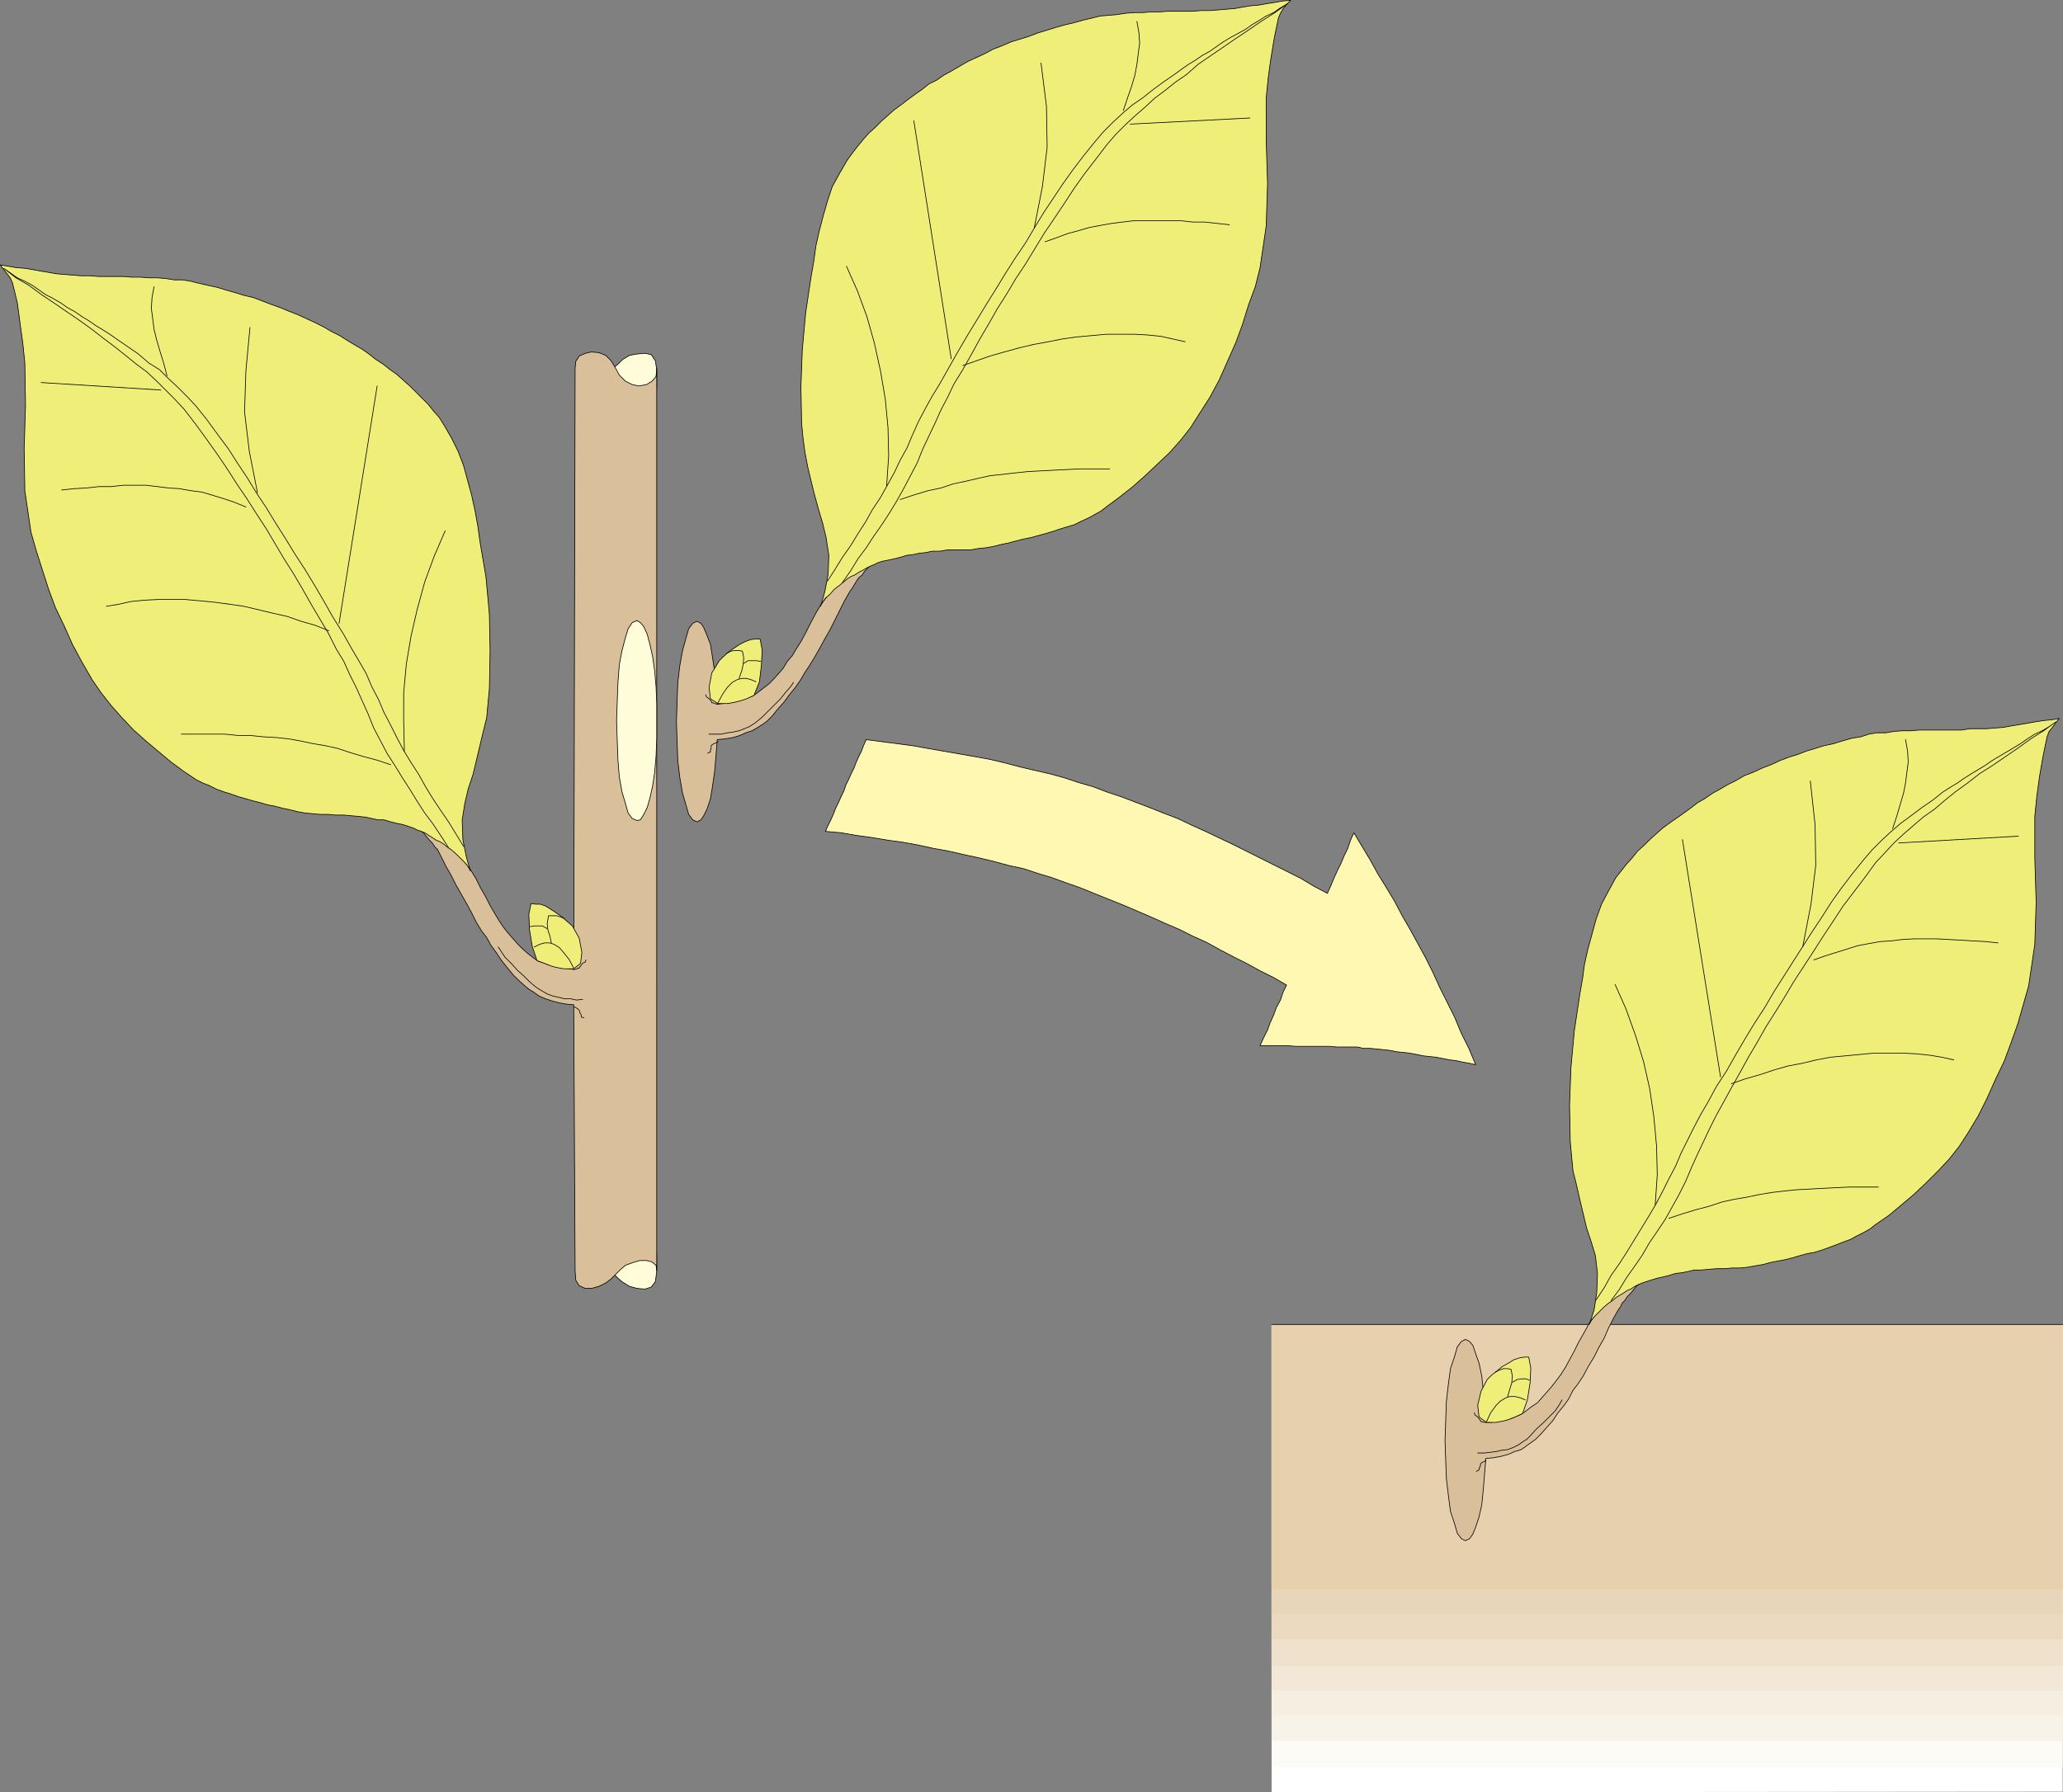 <?xml version="1.0" encoding="UTF-8" standalone="no"?>
<svg
   version="1.0"
   width="129.681mm"
   height="112.688mm"
   id="svg81"
   sodipodi:docname="Transplant 1.wmf"
   xmlns:inkscape="http://www.inkscape.org/namespaces/inkscape"
   xmlns:sodipodi="http://sodipodi.sourceforge.net/DTD/sodipodi-0.dtd"
   xmlns="http://www.w3.org/2000/svg"
   xmlns:svg="http://www.w3.org/2000/svg">
  <rect width="100%" height="100%" fill="#808080" stroke="none"/>
  <sodipodi:namedview
     id="namedview81"
     pagecolor="#ffffff"
     bordercolor="#000000"
     borderopacity="0.25"
     inkscape:showpageshadow="2"
     inkscape:pageopacity="0.0"
     inkscape:pagecheckerboard="0"
     inkscape:deskcolor="#d1d1d1"
     inkscape:document-units="mm" />
  <defs
     id="defs1">
    <pattern
       id="WMFhbasepattern"
       patternUnits="userSpaceOnUse"
       width="6"
       height="6"
       x="0"
       y="0" />
  </defs>
  <path
     style="fill:#ffffff;fill-opacity:1;fill-rule:evenodd;stroke:none"
     d="m 490.051,425.747 -187.941,0.162 V 314.725 h 187.941 v 111.184 0 z"
     id="path1" />
  <path
     style="fill:#fdfbf6;fill-opacity:1;fill-rule:evenodd;stroke:none"
     d="m 302.111,314.725 h 5.494 5.333 4.848 4.363 4.202 3.878 3.555 3.555 3.394 3.232 3.394 3.232 3.394 3.394 3.717 3.717 4.04 4.363 4.686 4.848 5.656 5.818 6.626 6.949 7.757 8.242 9.05 9.858 10.504 11.474 12.282 13.09 v 19.554 15.352 24.079 46.219 h -5.494 -5.171 -5.01 -4.202 -4.202 -4.04 -3.555 -3.555 -3.394 -3.07 -3.394 -3.394 -3.232 -3.555 -3.555 -3.717 -4.202 -4.363 -4.686 -5.01 -5.494 -5.979 -6.464 -6.949 -7.757 -8.242 -9.05 -9.696 -10.666 -11.474 -12.12 -13.251 v -19.716 -15.352 -24.241 -45.896 z"
     id="path2" />
  <path
     style="fill:#f8f3e9;fill-opacity:1;fill-rule:evenodd;stroke:none"
     d="m 302.111,314.725 h 5.494 5.333 4.848 4.363 4.202 3.878 3.555 3.555 3.394 3.232 3.394 3.232 3.394 3.394 3.717 3.717 4.04 4.363 4.686 4.848 5.656 5.818 6.626 6.949 7.757 8.242 9.05 9.858 10.504 11.474 12.282 13.09 v 18.585 14.383 22.786 43.148 h -5.494 -5.171 -5.01 -4.202 -4.202 -4.04 -3.555 -3.555 -3.394 -3.07 -3.394 -3.394 -3.232 -3.555 -3.555 -3.717 -4.202 -4.363 -4.686 -5.01 -5.494 -5.979 -6.464 -6.949 -7.757 -8.242 -9.05 -9.696 -10.666 -11.474 -12.12 -13.251 v -18.423 -14.544 -22.786 -43.148 z"
     id="path3" />
  <path
     style="fill:#f5eee1;fill-opacity:1;fill-rule:evenodd;stroke:none"
     d="m 302.111,314.725 h 5.494 5.333 4.848 4.363 4.202 3.878 3.555 3.555 3.394 3.232 3.394 3.232 3.394 3.394 3.717 3.717 4.04 4.363 4.686 4.848 5.656 5.818 6.626 6.949 7.757 8.242 9.05 9.858 10.504 11.474 12.282 13.09 v 17.453 13.575 21.17 40.724 h -5.494 -5.171 -5.01 -4.202 -4.202 -4.04 -3.555 -3.555 -3.394 -3.07 -3.394 -3.394 -3.232 -3.555 -3.555 -3.717 -4.202 -4.363 -4.686 -5.01 -5.494 -5.979 -6.464 -6.949 -7.757 -8.242 -9.05 -9.696 -10.666 -11.474 -12.12 -13.251 v -17.453 -13.413 -21.332 -40.724 z"
     id="path4" />
  <path
     style="fill:#f3e7d7;fill-opacity:1;fill-rule:evenodd;stroke:none"
     d="m 302.111,314.725 h 5.494 5.333 4.848 4.363 4.202 3.878 3.555 3.555 3.394 3.232 3.394 3.232 3.394 3.394 3.717 3.717 4.04 4.363 4.686 4.848 5.656 5.818 6.626 6.949 7.757 8.242 9.05 9.858 10.504 11.474 12.282 13.09 v 16.16 12.767 20.039 37.977 h -5.494 -5.171 -5.01 -4.202 -4.202 -4.04 -3.555 -3.555 -3.394 -3.07 -3.394 -3.394 -3.232 -3.555 -3.555 -3.717 -4.202 -4.363 -4.686 -5.01 -5.494 -5.979 -6.464 -6.949 -7.757 -8.242 -9.05 -9.696 -10.666 -11.474 -12.12 -13.251 V 385.346 372.741 352.864 314.725 Z"
     id="path5" />
  <path
     style="fill:#f0e1cd;fill-opacity:1;fill-rule:evenodd;stroke:none"
     d="m 302.111,314.725 h 5.494 5.333 4.848 4.363 4.202 3.878 3.555 3.555 3.394 3.232 3.394 3.232 3.394 3.394 3.717 3.717 4.04 4.363 4.686 4.848 5.656 5.818 6.626 6.949 7.757 8.242 9.05 9.858 10.504 11.474 12.282 13.09 v 15.191 11.797 18.423 35.715 h -5.494 -5.171 -5.01 -4.202 -4.202 -4.04 -3.555 -3.555 -3.394 -3.07 -3.394 -3.394 -3.232 -3.555 -3.555 -3.717 -4.202 -4.363 -4.686 -5.01 -5.494 -5.979 -6.464 -6.949 -7.757 -8.242 -9.05 -9.696 -10.666 -11.474 -12.12 -13.251 v -15.352 -11.797 -18.585 -35.391 z"
     id="path6" />
  <path
     style="fill:#ebdac0;fill-opacity:1;fill-rule:evenodd;stroke:none"
     d="m 302.111,314.725 h 5.494 5.333 4.848 4.363 4.202 3.878 3.555 3.555 3.394 3.232 3.394 3.232 3.394 3.394 3.717 3.717 4.04 4.363 4.686 4.848 5.656 5.818 6.626 6.949 7.757 8.242 9.05 9.858 10.504 11.474 12.282 13.09 v 13.898 10.989 17.13 32.806 h -5.494 -5.171 -5.01 -4.202 -4.202 -4.04 -3.555 -3.555 -3.394 -3.07 -3.394 -3.394 -3.232 -3.555 -3.555 -3.717 -4.202 -4.363 -4.686 -5.01 -5.494 -5.979 -6.464 -6.949 -7.757 -8.242 -9.05 -9.696 -10.666 -11.474 -12.12 -13.251 v -14.06 -10.666 -17.292 -32.806 z"
     id="path7" />
  <path
     style="fill:#e9d5b9;fill-opacity:1;fill-rule:evenodd;stroke:none"
     d="m 302.111,314.725 h 5.494 5.333 4.848 4.363 4.202 3.878 3.555 3.555 3.394 3.232 3.394 3.232 3.394 3.394 3.717 3.717 4.04 4.363 4.686 4.848 5.656 5.818 6.626 6.949 7.757 8.242 9.05 9.858 10.504 11.474 12.282 13.09 v 12.928 10.019 15.676 30.22 h -5.494 -5.171 -5.01 -4.202 -4.202 -4.04 -3.555 -3.555 -3.394 -3.07 -3.394 -3.394 -3.232 -3.555 -3.555 -3.717 -4.202 -4.363 -4.686 -5.01 -5.494 -5.979 -6.464 -6.949 -7.757 -8.242 -9.05 -9.696 -10.666 -11.474 -12.12 -13.251 v -13.09 -9.858 -15.837 -30.058 z"
     id="path8" />
  <path
     style="fill:#e6d0ae;fill-opacity:1;fill-rule:evenodd;stroke:none"
     d="M 490.051,377.589 H 302.111 v -62.864 h 187.941 z"
     id="path9" />
  <path
     style="fill:none;stroke:#000000;stroke-width:0.162px;stroke-linecap:round;stroke-linejoin:round;stroke-miterlimit:4;stroke-dasharray:none;stroke-opacity:1"
     d="M 302.111,314.725 H 490.051"
     id="path10" />
  <path
     style="fill:#fffdd9;fill-opacity:1;fill-rule:evenodd;stroke:none"
     d="m 145.844,87.347 0.323,1.454 0.162,1.454 0.323,1.454 0.646,1.131 0.646,0.323 0.646,0.162 0.808,0.323 h 0.808 l 0.808,0.162 h 0.646 0.808 0.808 l 0.808,-0.162 0.97,-0.323 0.808,-0.485 0.162,-0.646 v -4.363 l -0.323,-2.101 -0.97,-1.454 -1.454,-0.323 -1.939,0.162 -1.778,0.323 -1.616,0.97 -1.131,1.131 -0.97,0.808 z"
     id="path11" />
  <path
     style="fill:none;stroke:#000000;stroke-width:0.162px;stroke-linecap:round;stroke-linejoin:round;stroke-miterlimit:4;stroke-dasharray:none;stroke-opacity:1"
     d="m 145.844,87.347 0.323,1.454 0.162,1.454 0.323,1.454 0.646,1.131 0.646,0.323 0.646,0.162 0.808,0.323 h 0.808 l 0.808,0.162 h 0.646 0.808 0.808 l 0.808,-0.162 0.97,-0.323 0.808,-0.485 0.162,-0.646 v -4.363 l -0.323,-2.101 -0.97,-1.454 -1.454,-0.323 -1.939,0.162 -1.778,0.323 -1.616,0.97 -1.131,1.131 -0.97,0.808 v 0"
     id="path12" />
  <path
     style="fill:#fffdd9;fill-opacity:1;fill-rule:evenodd;stroke:none"
     d="m 145.844,302.766 0.323,-1.454 0.162,-1.616 0.323,-1.293 0.646,-0.97 0.646,-0.485 0.646,-0.162 0.808,-0.323 0.808,-0.162 h 0.808 0.646 0.808 0.808 l 0.808,0.162 0.97,0.323 0.808,0.646 0.162,0.485 v 4.202 l -0.323,2.424 -0.97,1.293 -1.454,0.485 -1.939,-0.162 -1.778,-0.485 -1.616,-0.97 -1.131,-0.97 -0.97,-0.97 z"
     id="path13" />
  <path
     style="fill:none;stroke:#000000;stroke-width:0.162px;stroke-linecap:round;stroke-linejoin:round;stroke-miterlimit:4;stroke-dasharray:none;stroke-opacity:1"
     d="m 145.844,302.766 0.323,-1.454 0.162,-1.616 0.323,-1.293 0.646,-0.97 0.646,-0.485 0.646,-0.162 0.808,-0.323 0.808,-0.162 h 0.808 0.646 0.808 0.808 l 0.808,0.162 0.97,0.323 0.808,0.646 0.162,0.485 v 4.202 l -0.323,2.424 -0.97,1.293 -1.454,0.485 -1.939,-0.162 -1.778,-0.485 -1.616,-0.97 -1.131,-0.97 -0.97,-0.97 v 0"
     id="path14" />
  <path
     style="fill:#d9c09a;fill-opacity:1;fill-rule:evenodd;stroke:none"
     d="m 170.407,175.745 -0.323,4.04 -0.323,3.717 -0.485,3.394 -0.485,2.909 -0.808,2.424 -0.808,1.616 -0.646,0.97 -0.97,0.485 -0.97,-0.485 -0.97,-1.293 -0.646,-2.262 -0.808,-2.747 -0.646,-3.717 -0.485,-4.04 -0.162,-4.363 -0.162,-4.848 0.162,-4.848 0.162,-4.525 0.485,-4.04 0.646,-3.555 0.808,-2.909 0.646,-2.262 0.97,-1.293 0.97,-0.485 0.97,0.485 0.646,0.97 0.808,1.939 0.808,2.101 0.485,3.07 0.485,3.232 0.323,3.879 0.323,4.04 1.293,-0.162 1.131,-0.162 1.293,-0.162 1.293,-0.323 1.131,-0.323 1.131,-0.485 1.131,-0.323 0.97,-0.646 1.454,-1.131 1.454,-1.131 1.131,-1.131 1.293,-1.454 0.97,-1.131 0.97,-1.616 1.131,-1.293 0.97,-1.616 1.131,-1.778 1.131,-2.101 1.131,-2.262 1.293,-2.424 1.131,-1.939 1.454,-1.939 1.293,-1.939 1.778,-1.131 0.646,-0.485 0.808,-0.646 0.808,-0.646 1.131,-0.485 0.808,-0.646 1.131,-0.485 0.97,-0.485 0.97,-0.485 -0.646,0.646 -0.646,0.646 -0.646,0.97 -0.808,0.646 -0.646,0.97 -0.485,0.808 -0.485,0.808 -0.485,0.646 -1.293,2.262 -1.131,2.262 -1.131,2.262 -1.131,2.262 -1.293,2.262 -1.131,2.101 -1.293,2.262 -1.293,2.101 -0.97,1.454 -1.131,1.939 -1.131,1.616 -1.454,1.778 -1.293,1.778 -1.454,1.616 -1.293,1.616 -1.293,1.293 -1.131,0.808 -1.293,0.808 -1.131,0.646 -1.454,0.485 -1.454,0.646 -1.616,0.485 -1.939,0.323 -1.778,0.162 z"
     id="path15" />
  <path
     style="fill:none;stroke:#000000;stroke-width:0.162px;stroke-linecap:round;stroke-linejoin:round;stroke-miterlimit:4;stroke-dasharray:none;stroke-opacity:1"
     d="m 170.407,175.745 -0.323,4.04 -0.323,3.717 -0.485,3.394 -0.485,2.909 -0.808,2.424 -0.808,1.616 -0.646,0.97 -0.97,0.485 -0.97,-0.485 -0.97,-1.293 -0.646,-2.262 -0.808,-2.747 -0.646,-3.717 -0.485,-4.04 -0.162,-4.363 -0.162,-4.848 0.162,-4.848 0.162,-4.525 0.485,-4.04 0.646,-3.555 0.808,-2.909 0.646,-2.262 0.97,-1.293 0.97,-0.485 0.97,0.485 0.646,0.97 0.808,1.939 0.808,2.101 0.485,3.07 0.485,3.232 0.323,3.879 0.323,4.04 1.293,-0.162 1.131,-0.162 1.293,-0.162 1.293,-0.323 1.131,-0.323 1.131,-0.485 1.131,-0.323 0.97,-0.646 1.454,-1.131 1.454,-1.131 1.131,-1.131 1.293,-1.454 0.97,-1.131 0.97,-1.616 1.131,-1.293 0.97,-1.616 1.131,-1.778 1.131,-2.101 1.131,-2.262 1.293,-2.424 1.131,-1.939 1.454,-1.939 1.293,-1.939 1.778,-1.131 0.646,-0.485 0.808,-0.646 0.808,-0.646 1.131,-0.485 0.808,-0.646 1.131,-0.485 0.97,-0.485 0.97,-0.485 -0.646,0.646 -0.646,0.646 -0.646,0.97 -0.808,0.646 -0.646,0.97 -0.485,0.808 -0.485,0.808 -0.485,0.646 -1.293,2.262 -1.131,2.262 -1.131,2.262 -1.131,2.262 -1.293,2.262 -1.131,2.101 -1.293,2.262 -1.293,2.101 -0.97,1.454 -1.131,1.939 -1.131,1.616 -1.454,1.778 -1.293,1.778 -1.454,1.616 -1.293,1.616 -1.293,1.293 -1.131,0.808 -1.293,0.808 -1.131,0.646 -1.454,0.485 -1.454,0.646 -1.616,0.485 -1.939,0.323 -1.778,0.162 v 0"
     id="path16" />
  <path
     style="fill:#d9c09a;fill-opacity:1;fill-rule:evenodd;stroke:none"
     d="m 353.015,346.561 -0.323,3.879 -0.323,3.879 -0.323,3.232 -0.646,2.909 -0.808,2.424 -0.646,1.616 -0.808,1.131 -0.97,0.485 -0.97,-0.485 -0.97,-1.293 -0.646,-2.262 -0.97,-2.909 -0.485,-3.717 -0.485,-4.04 -0.162,-4.363 -0.162,-4.687 0.162,-4.848 0.162,-4.525 0.485,-4.202 0.485,-3.555 0.97,-2.909 0.646,-2.262 0.97,-1.293 0.97,-0.485 0.97,0.485 0.808,0.97 0.646,1.939 0.808,2.262 0.646,3.07 0.323,3.232 0.323,3.717 0.323,4.04 h 1.131 l 1.293,-0.162 1.131,-0.162 1.454,-0.323 1.131,-0.323 1.131,-0.485 1.131,-0.485 0.97,-0.646 1.454,-1.131 1.454,-0.97 1.131,-1.293 1.293,-1.454 0.97,-1.131 1.131,-1.454 0.97,-1.293 1.131,-1.778 0.97,-1.778 1.131,-2.101 1.131,-2.262 1.293,-2.262 1.131,-2.101 1.454,-1.939 1.454,-1.939 1.616,-1.131 0.646,-0.323 0.808,-0.646 0.808,-0.646 0.97,-0.646 0.97,-0.485 1.131,-0.646 0.97,-0.485 1.131,-0.485 -0.808,0.646 -0.646,0.808 -0.646,0.808 -0.808,0.808 -0.646,0.97 -0.646,0.646 -0.323,0.808 -0.485,0.646 -1.293,2.262 -1.131,2.262 -0.97,2.262 -1.293,2.262 -1.131,2.262 -1.293,2.101 -1.293,2.424 -1.293,1.939 -1.131,1.454 -0.97,1.939 -1.131,1.616 -1.454,1.778 -1.293,1.939 -1.454,1.616 -1.293,1.454 -1.293,1.293 -1.131,0.808 -1.131,0.808 -1.131,0.808 -1.616,0.485 -1.454,0.646 -1.778,0.485 -1.778,0.323 z"
     id="path17" />
  <path
     style="fill:none;stroke:#000000;stroke-width:0.162px;stroke-linecap:round;stroke-linejoin:round;stroke-miterlimit:4;stroke-dasharray:none;stroke-opacity:1"
     d="m 353.015,346.561 -0.323,3.879 -0.323,3.879 -0.323,3.232 -0.646,2.909 -0.808,2.424 -0.646,1.616 -0.808,1.131 -0.97,0.485 -0.97,-0.485 -0.97,-1.293 -0.646,-2.262 -0.97,-2.909 -0.485,-3.717 -0.485,-4.04 -0.162,-4.363 -0.162,-4.687 0.162,-4.848 0.162,-4.525 0.485,-4.202 0.485,-3.555 0.97,-2.909 0.646,-2.262 0.97,-1.293 0.97,-0.485 0.97,0.485 0.808,0.97 0.646,1.939 0.808,2.262 0.646,3.07 0.323,3.232 0.323,3.717 0.323,4.04 h 1.131 l 1.293,-0.162 1.131,-0.162 1.454,-0.323 1.131,-0.323 1.131,-0.485 1.131,-0.485 0.97,-0.646 1.454,-1.131 1.454,-0.97 1.131,-1.293 1.293,-1.454 0.97,-1.131 1.131,-1.454 0.97,-1.293 1.131,-1.778 0.97,-1.778 1.131,-2.101 1.131,-2.262 1.293,-2.262 1.131,-2.101 1.454,-1.939 1.454,-1.939 1.616,-1.131 0.646,-0.323 0.808,-0.646 0.808,-0.646 0.97,-0.646 0.97,-0.485 1.131,-0.646 0.97,-0.485 1.131,-0.485 -0.808,0.646 -0.646,0.808 -0.646,0.808 -0.808,0.808 -0.646,0.97 -0.646,0.646 -0.323,0.808 -0.485,0.646 -1.293,2.262 -1.131,2.262 -0.97,2.262 -1.293,2.262 -1.131,2.262 -1.293,2.101 -1.293,2.424 -1.293,1.939 -1.131,1.454 -0.97,1.939 -1.131,1.616 -1.454,1.778 -1.293,1.939 -1.454,1.616 -1.293,1.454 -1.293,1.293 -1.131,0.808 -1.131,0.808 -1.131,0.808 -1.616,0.485 -1.454,0.646 -1.778,0.485 -1.778,0.323 -1.778,0.162 v 0"
     id="path18" />
  <path
     style="fill:#d9c09a;fill-opacity:1;fill-rule:evenodd;stroke:none"
     d="m 136.309,238.771 -1.778,-0.162 -1.778,-0.323 -1.778,-0.485 -1.454,-0.485 -1.454,-0.646 -1.131,-0.808 -1.293,-0.808 -0.97,-0.808 -1.454,-1.293 -1.293,-1.293 -1.454,-1.778 -1.293,-1.616 -1.293,-1.939 -1.293,-1.778 -0.97,-1.778 -1.131,-1.454 -1.293,-2.101 -1.131,-2.262 -1.131,-2.101 -1.293,-2.262 -1.293,-2.262 -1.131,-2.262 -1.293,-2.262 -1.131,-2.262 -0.323,-0.646 -0.485,-0.97 -0.646,-0.646 -0.646,-0.97 -0.646,-0.646 -0.808,-0.97 -0.646,-0.808 -0.808,-0.646 1.131,0.485 1.131,0.485 0.97,0.646 1.131,0.646 0.808,0.485 0.808,0.646 0.97,0.646 0.485,0.485 1.616,1.131 1.454,1.778 1.454,1.939 1.293,2.101 1.131,2.262 1.293,2.262 0.97,1.939 1.131,1.939 0.97,1.616 0.97,1.454 1.131,1.454 1.131,1.293 1.131,1.293 1.293,1.293 1.293,1.131 1.454,1.131 0.97,0.646 1.131,0.323 1.131,0.485 1.293,0.323 1.293,0.323 1.131,0.162 1.293,0.162 1.131,0.162 0.323,-142.858 0.162,-1.616 0.808,-1.293 1.454,-0.646 1.454,-0.323 1.778,0.162 1.616,0.646 1.293,1.293 0.97,1.616 0.97,1.778 1.454,1.454 1.616,0.808 1.616,0.323 1.778,-0.323 1.293,-0.808 0.97,-1.131 0.162,-1.939 V 301.958 l -0.162,-1.293 -0.97,-0.808 -1.293,-0.323 h -1.616 l -1.616,0.485 -1.778,0.646 -1.293,1.131 -1.131,1.131 -0.97,0.97 -1.293,0.97 -1.616,0.808 -1.778,0.485 h -1.454 l -1.454,-0.646 -0.808,-1.293 -0.162,-2.262 z"
     id="path19" />
  <path
     style="fill:none;stroke:#000000;stroke-width:0.162px;stroke-linecap:round;stroke-linejoin:round;stroke-miterlimit:4;stroke-dasharray:none;stroke-opacity:1"
     d="m 136.309,238.771 -1.778,-0.162 -1.778,-0.323 -1.778,-0.485 -1.454,-0.485 -1.454,-0.646 -1.131,-0.808 -1.293,-0.808 -0.97,-0.808 -1.454,-1.293 -1.293,-1.293 -1.454,-1.778 -1.293,-1.616 -1.293,-1.939 -1.293,-1.778 -0.97,-1.778 -1.131,-1.454 -1.293,-2.101 -1.131,-2.262 -1.131,-2.101 -1.293,-2.262 -1.293,-2.262 -1.131,-2.262 -1.293,-2.262 -1.131,-2.262 -0.323,-0.646 -0.485,-0.97 -0.646,-0.646 -0.646,-0.97 -0.646,-0.646 -0.808,-0.97 -0.646,-0.808 -0.808,-0.646 1.131,0.485 1.131,0.485 0.97,0.646 1.131,0.646 0.808,0.485 0.808,0.646 0.97,0.646 0.485,0.485 1.616,1.131 1.454,1.778 1.454,1.939 1.293,2.101 1.131,2.262 1.293,2.262 0.97,1.939 1.131,1.939 0.97,1.616 0.97,1.454 1.131,1.454 1.131,1.293 1.131,1.293 1.293,1.293 1.293,1.131 1.454,1.131 0.97,0.646 1.131,0.323 1.131,0.485 1.293,0.323 1.293,0.323 1.131,0.162 1.293,0.162 1.131,0.162 0.323,-142.858 0.162,-1.616 0.808,-1.293 1.454,-0.646 1.454,-0.323 1.778,0.162 1.616,0.646 1.293,1.293 0.97,1.616 0.97,1.778 1.454,1.454 1.616,0.808 1.616,0.323 1.778,-0.323 1.293,-0.808 0.97,-1.131 0.162,-1.939 V 301.958 l -0.162,-1.293 -0.97,-0.808 -1.293,-0.323 h -1.616 l -1.616,0.485 -1.778,0.646 -1.293,1.131 -1.131,1.131 -0.97,0.97 -1.293,0.97 -1.616,0.808 -1.778,0.485 h -1.454 l -1.454,-0.646 -0.808,-1.293 -0.162,-2.262 -0.323,-63.187 v 0"
     id="path20" />
  <path
     style="fill:#fffdd9;fill-opacity:1;fill-rule:evenodd;stroke:none"
     d="m 156.025,175.583 -0.162,4.202 -0.323,3.717 -0.485,3.232 -0.646,2.909 -0.646,2.262 -0.808,1.616 -0.808,1.293 -0.808,0.162 -1.131,-0.485 -0.97,-1.293 -0.646,-2.262 -0.808,-2.747 -0.646,-3.555 -0.323,-4.04 -0.162,-4.525 -0.162,-4.848 0.162,-4.687 0.162,-4.363 0.323,-4.202 0.646,-3.394 0.808,-3.07 0.646,-2.101 0.97,-1.454 1.131,-0.485 0.808,0.485 0.808,0.97 0.808,1.778 0.646,2.424 0.646,2.909 0.485,3.394 0.323,3.717 0.162,4.04 v 8.403 z"
     id="path21" />
  <path
     style="fill:none;stroke:#000000;stroke-width:0.162px;stroke-linecap:round;stroke-linejoin:round;stroke-miterlimit:4;stroke-dasharray:none;stroke-opacity:1"
     d="m 156.025,175.583 -0.162,4.202 -0.323,3.717 -0.485,3.232 -0.646,2.909 -0.646,2.262 -0.808,1.616 -0.808,1.293 -0.808,0.162 -1.131,-0.485 -0.97,-1.293 -0.646,-2.262 -0.808,-2.747 -0.646,-3.555 -0.323,-4.04 -0.162,-4.525 -0.162,-4.848 0.162,-4.687 0.162,-4.363 0.323,-4.202 0.646,-3.394 0.808,-3.07 0.646,-2.101 0.97,-1.454 1.131,-0.485 0.808,0.485 0.808,0.97 0.808,1.778 0.646,2.424 0.646,2.909 0.485,3.394 0.323,3.717 0.162,4.04 v 8.403 0"
     id="path22" />
  <path
     style="fill:#eeee79;fill-opacity:1;fill-rule:evenodd;stroke:none"
     d="m 194.97,143.909 0.485,-0.808 0.646,-0.97 1.131,-0.97 0.97,-1.131 1.293,-0.97 0.97,-0.808 0.97,-0.808 0.808,-0.485 0.808,-0.323 0.97,-0.646 0.97,-0.485 0.808,-0.485 0.97,-0.485 0.808,-0.323 0.97,-0.485 0.97,-0.323 1.616,-0.323 1.454,-0.323 1.293,-0.323 1.616,-0.485 1.454,-0.162 1.454,-0.323 1.616,-0.162 1.454,-0.323 h 1.778 l 1.939,-0.323 h 1.778 1.939 1.778 l 1.778,-0.323 1.778,-0.162 1.778,-0.323 1.939,-0.485 1.616,-0.323 1.778,-0.485 1.939,-0.485 1.616,-0.323 1.778,-0.485 1.778,-0.485 1.616,-0.485 1.939,-0.646 1.616,-0.485 1.616,-0.485 1.616,-0.808 1.778,-0.808 1.454,-0.808 1.454,-0.808 1.454,-1.131 3.07,-2.262 3.07,-2.424 2.909,-2.586 2.909,-2.747 2.909,-2.747 2.586,-2.909 2.424,-3.07 1.939,-3.07 2.586,-4.04 2.262,-4.202 1.939,-4.363 1.939,-4.363 1.616,-4.363 1.454,-4.687 1.616,-4.363 1.131,-4.525 1.454,-9.858 0.323,-10.019 -0.323,-10.343 V 23.352 l 0.485,-4.848 0.646,-4.687 0.808,-4.848 0.97,-4.687 0.485,-1.131 0.646,-1.131 0.97,-1.131 0.808,-0.808 -1.939,0.162 -1.778,0.323 -2.101,0.323 -1.778,0.323 -1.939,0.162 -1.939,0.323 -1.778,0.323 -1.939,0.162 -1.939,0.162 -2.101,0.162 h -2.101 l -1.939,0.162 h -1.939 -2.101 -1.939 l -1.939,0.162 h -2.101 l -1.939,0.162 h -1.939 l -2.101,0.162 -2.101,0.323 -1.939,0.162 -1.939,0.162 -1.939,0.485 -2.101,0.485 -2.262,0.646 -2.101,0.485 -2.262,0.646 -2.101,0.646 -2.101,0.646 -2.101,0.808 -2.101,0.646 -2.101,0.646 -2.262,0.97 -2.101,0.808 -1.778,0.97 -2.101,0.97 -2.101,0.97 -1.939,1.131 -1.939,1.131 -1.778,0.97 -1.616,1.131 -1.939,0.97 -1.616,1.293 -1.616,1.131 -1.778,1.293 -1.454,1.131 -1.778,1.293 -1.454,1.293 -1.454,1.293 -1.616,1.616 -1.454,1.293 -1.293,1.454 -1.454,1.778 -1.131,1.454 -1.293,1.778 -1.778,3.07 -1.778,3.232 -1.131,3.394 -0.97,3.394 -0.97,3.717 -0.808,3.555 -0.485,3.555 -0.646,3.717 -1.293,8.565 -0.808,8.888 -0.323,8.727 0.162,8.727 0.323,3.394 0.485,3.555 0.646,3.394 0.808,3.394 0.808,3.232 0.97,3.555 0.97,3.232 0.808,3.394 0.646,4.202 -0.162,4.525 -0.808,4.202 -0.97,3.394 v 0 z"
     id="path23" />
  <path
     style="fill:none;stroke:#000000;stroke-width:0.162px;stroke-linecap:round;stroke-linejoin:round;stroke-miterlimit:4;stroke-dasharray:none;stroke-opacity:1"
     d="m 194.97,143.909 0.485,-0.808 0.646,-0.97 1.131,-0.97 0.97,-1.131 1.293,-0.97 0.97,-0.808 0.97,-0.808 0.808,-0.485 0.808,-0.323 0.97,-0.646 0.97,-0.485 0.808,-0.485 0.97,-0.485 0.808,-0.323 0.97,-0.485 0.97,-0.323 1.616,-0.323 1.454,-0.323 1.293,-0.323 1.616,-0.485 1.454,-0.162 1.454,-0.323 1.616,-0.162 1.454,-0.323 h 1.778 l 1.939,-0.323 h 1.778 1.939 1.778 l 1.778,-0.323 1.778,-0.162 1.778,-0.323 1.939,-0.485 1.616,-0.323 1.778,-0.485 1.939,-0.485 1.616,-0.323 1.778,-0.485 1.778,-0.485 1.616,-0.485 1.939,-0.646 1.616,-0.485 1.616,-0.485 1.616,-0.808 1.778,-0.808 1.454,-0.808 1.454,-0.808 1.454,-1.131 3.07,-2.262 3.07,-2.424 2.909,-2.586 2.909,-2.747 2.909,-2.747 2.586,-2.909 2.424,-3.07 1.939,-3.07 2.586,-4.04 2.262,-4.202 1.939,-4.363 1.939,-4.363 1.616,-4.363 1.454,-4.687 1.616,-4.363 1.131,-4.525 1.454,-9.858 0.323,-10.019 -0.323,-10.343 V 23.352 l 0.485,-4.848 0.646,-4.687 0.808,-4.848 0.97,-4.687 0.485,-1.131 0.646,-1.131 0.97,-1.131 0.808,-0.808 -1.939,0.162 -1.778,0.323 -2.101,0.323 -1.778,0.323 -1.939,0.162 -1.939,0.323 -1.778,0.323 -1.939,0.162 -1.939,0.162 -2.101,0.162 h -2.101 l -1.939,0.162 h -1.939 -2.101 -1.939 l -1.939,0.162 h -2.101 l -1.939,0.162 h -1.939 l -2.101,0.162 -2.101,0.323 -1.939,0.162 -1.939,0.162 -1.939,0.485 -2.101,0.485 -2.262,0.646 -2.101,0.485 -2.262,0.646 -2.101,0.646 -2.101,0.646 -2.101,0.808 -2.101,0.646 -2.101,0.646 -2.262,0.97 -2.101,0.808 -1.778,0.97 -2.101,0.97 -2.101,0.97 -1.939,1.131 -1.939,1.131 -1.778,0.97 -1.616,1.131 -1.939,0.97 -1.616,1.293 -1.616,1.131 -1.778,1.293 -1.454,1.131 -1.778,1.293 -1.454,1.293 -1.454,1.293 -1.616,1.616 -1.454,1.293 -1.293,1.454 -1.454,1.778 -1.131,1.454 -1.293,1.778 -1.778,3.07 -1.778,3.232 -1.131,3.394 -0.97,3.394 -0.97,3.717 -0.808,3.555 -0.485,3.555 -0.646,3.717 -1.293,8.565 -0.808,8.888 -0.323,8.727 0.162,8.727 0.323,3.394 0.485,3.555 0.646,3.394 0.808,3.394 0.808,3.232 0.97,3.555 0.97,3.232 0.808,3.394 0.646,4.202 -0.162,4.525 -0.808,4.202 -0.97,3.394 v 0"
     id="path24" />
  <path
     style="fill:#eeee79;fill-opacity:1;fill-rule:evenodd;stroke:none"
     d="m 377.578,314.725 0.485,-0.97 0.646,-0.808 1.131,-1.131 1.131,-1.131 1.131,-0.97 0.97,-0.646 0.97,-0.808 0.808,-0.485 0.808,-0.485 0.97,-0.646 0.808,-0.323 0.97,-0.646 0.97,-0.485 0.808,-0.323 0.97,-0.323 0.97,-0.323 1.616,-0.485 1.454,-0.323 1.293,-0.323 1.616,-0.485 1.454,-0.162 1.616,-0.323 1.293,-0.323 h 1.616 l 1.778,-0.162 1.939,-0.162 h 1.939 l 1.778,-0.162 h 1.778 l 1.778,-0.162 1.778,-0.323 1.939,-0.323 1.778,-0.485 1.616,-0.323 1.778,-0.323 1.939,-0.485 1.616,-0.485 1.778,-0.485 1.778,-0.323 1.616,-0.485 1.778,-0.646 1.778,-0.646 1.616,-0.646 1.778,-0.646 1.454,-0.808 1.616,-0.808 1.454,-0.808 1.454,-1.131 3.07,-2.101 2.909,-2.424 3.07,-2.586 2.909,-2.747 2.909,-2.909 2.586,-2.747 2.424,-3.07 2.101,-3.232 2.424,-4.04 2.101,-4.202 1.939,-4.363 2.101,-4.363 1.616,-4.363 1.616,-4.525 1.293,-4.525 1.293,-4.525 1.454,-9.858 0.323,-10.019 -0.323,-10.343 v -10.019 l 0.485,-4.848 0.646,-4.687 0.808,-4.687 0.97,-4.687 0.485,-1.293 0.808,-0.97 0.808,-1.131 0.808,-0.97 -1.939,0.323 -1.778,0.162 -2.101,0.323 -1.778,0.323 -1.939,0.323 -1.939,0.323 -1.778,0.323 -1.939,0.162 -2.101,0.162 h -1.778 -2.101 l -2.101,0.323 h -1.939 -2.101 -1.939 -1.939 -2.101 l -1.939,0.162 h -2.101 l -1.939,0.162 -1.939,0.323 h -2.101 l -1.939,0.323 -1.939,0.646 -2.101,0.323 -2.262,0.646 -2.101,0.646 -2.262,0.485 -2.101,0.646 -2.101,0.646 -2.101,0.808 -2.101,0.646 -2.101,0.808 -2.101,0.97 -2.101,0.808 -2.101,0.97 -2.101,0.808 -1.939,1.131 -1.939,0.97 -1.939,1.131 -1.778,0.97 -1.616,1.131 -1.939,1.131 -1.454,1.131 -1.778,1.293 -1.616,1.131 -1.616,1.131 -1.778,1.293 -1.454,1.293 -1.616,1.454 -1.454,1.454 -1.454,1.293 -1.293,1.616 -1.454,1.616 -1.131,1.454 -1.293,1.616 -1.778,3.232 -1.616,3.07 -1.293,3.555 -0.97,3.555 -0.97,3.555 -0.808,3.555 -0.485,3.555 -0.646,3.717 -1.293,8.565 -0.808,8.888 -0.323,8.727 0.162,8.727 0.323,3.555 0.323,3.394 0.808,3.232 0.808,3.555 0.808,3.394 0.808,3.394 1.131,3.394 0.97,3.232 0.485,4.202 -0.162,4.525 -0.646,4.202 z"
     id="path25" />
  <path
     style="fill:none;stroke:#000000;stroke-width:0.162px;stroke-linecap:round;stroke-linejoin:round;stroke-miterlimit:4;stroke-dasharray:none;stroke-opacity:1"
     d="m 377.578,314.725 0.485,-0.97 0.646,-0.808 1.131,-1.131 1.131,-1.131 1.131,-0.97 0.97,-0.646 0.97,-0.808 0.808,-0.485 0.808,-0.485 0.97,-0.646 0.808,-0.323 0.97,-0.646 0.97,-0.485 0.808,-0.323 0.97,-0.323 0.97,-0.323 1.616,-0.485 1.454,-0.323 1.293,-0.323 1.616,-0.485 1.454,-0.162 1.616,-0.323 1.293,-0.323 h 1.616 l 1.778,-0.162 1.939,-0.162 h 1.939 l 1.778,-0.162 h 1.778 l 1.778,-0.162 1.778,-0.323 1.939,-0.323 1.778,-0.485 1.616,-0.323 1.778,-0.323 1.939,-0.485 1.616,-0.485 1.778,-0.485 1.778,-0.323 1.616,-0.485 1.778,-0.646 1.778,-0.646 1.616,-0.646 1.778,-0.646 1.454,-0.808 1.616,-0.808 1.454,-0.808 1.454,-1.131 3.07,-2.101 2.909,-2.424 3.07,-2.586 2.909,-2.747 2.909,-2.909 2.586,-2.747 2.424,-3.07 2.101,-3.232 2.424,-4.04 2.101,-4.202 1.939,-4.363 2.101,-4.363 1.616,-4.363 1.616,-4.525 1.293,-4.525 1.293,-4.525 1.454,-9.858 0.323,-10.019 -0.323,-10.343 v -10.019 l 0.485,-4.848 0.646,-4.687 0.808,-4.687 0.97,-4.687 0.485,-1.293 0.808,-0.97 0.808,-1.131 0.808,-0.97 -1.939,0.323 -1.778,0.162 -2.101,0.323 -1.778,0.323 -1.939,0.323 -1.939,0.323 -1.778,0.323 -1.939,0.162 -2.101,0.162 h -1.778 -2.101 l -2.101,0.323 h -1.939 -2.101 -1.939 -1.939 -2.101 l -1.939,0.162 h -2.101 l -1.939,0.162 -1.939,0.323 h -2.101 l -1.939,0.323 -1.939,0.646 -2.101,0.323 -2.262,0.646 -2.101,0.646 -2.262,0.485 -2.101,0.646 -2.101,0.646 -2.101,0.808 -2.101,0.646 -2.101,0.808 -2.101,0.97 -2.101,0.808 -2.101,0.97 -2.101,0.808 -1.939,1.131 -1.939,0.97 -1.939,1.131 -1.778,0.97 -1.616,1.131 -1.939,1.131 -1.454,1.131 -1.778,1.293 -1.616,1.131 -1.616,1.131 -1.778,1.293 -1.454,1.293 -1.616,1.454 -1.454,1.454 -1.454,1.293 -1.293,1.616 -1.454,1.616 -1.131,1.454 -1.293,1.616 -1.778,3.232 -1.616,3.07 -1.293,3.555 -0.97,3.555 -0.97,3.555 -0.808,3.555 -0.485,3.555 -0.646,3.717 -1.293,8.565 -0.808,8.888 -0.323,8.727 0.162,8.727 0.323,3.555 0.323,3.394 0.808,3.232 0.808,3.555 0.808,3.394 0.808,3.394 1.131,3.394 0.97,3.232 0.485,4.202 -0.162,4.525 -0.646,4.202 -1.131,3.394 v 0"
     id="path26" />
  <path
     style="fill:#eeee79;fill-opacity:1;fill-rule:evenodd;stroke:none"
     d="m 111.746,206.935 -0.485,-0.97 -0.646,-0.808 -1.131,-1.131 -0.97,-0.97 -1.293,-1.131 -0.97,-0.646 -0.97,-0.808 -0.808,-0.485 -0.808,-0.323 -0.97,-0.646 -0.808,-0.485 -0.97,-0.646 -0.808,-0.323 -0.97,-0.323 -0.97,-0.485 -0.97,-0.323 -1.454,-0.485 -1.616,-0.323 -1.293,-0.323 -1.616,-0.485 h -1.454 l -1.454,-0.323 -1.454,-0.323 -1.616,-0.162 -1.778,-0.162 -1.778,-0.162 H 79.749 l -1.778,-0.162 h -1.939 l -1.778,-0.162 -1.778,-0.162 -1.778,-0.323 -1.939,-0.485 -1.616,-0.323 -1.778,-0.485 -1.778,-0.323 -1.616,-0.485 -1.939,-0.485 -1.616,-0.485 -1.778,-0.485 -1.778,-0.646 -1.616,-0.485 -1.778,-0.646 -1.616,-0.808 -1.616,-0.646 -1.616,-0.808 -1.454,-0.97 -1.454,-0.97 -3.07,-2.262 -2.909,-2.424 -3.07,-2.586 -2.909,-2.586 -2.747,-2.909 -2.586,-2.909 -2.424,-3.07 -2.101,-3.07 -2.424,-4.202 -2.262,-4.202 -1.939,-4.363 -2.101,-4.363 -1.616,-4.363 -1.454,-4.525 L 8.646,130.981 7.353,126.456 5.898,116.598 5.737,106.578 6.06,96.397 5.898,86.216 5.414,81.53 4.767,76.843 4.121,71.995 2.99,67.308 2.505,66.177 1.697,65.046 0.889,64.076 0.081,62.945 l 1.939,0.323 1.778,0.323 2.101,0.162 1.939,0.323 1.778,0.323 1.939,0.323 1.778,0.323 1.939,0.162 2.101,0.162 1.939,0.162 h 2.101 l 1.939,0.162 h 1.939 2.101 1.939 l 1.939,0.162 h 2.101 l 1.939,0.162 h 2.101 l 1.939,0.162 2.101,0.323 h 1.939 l 1.939,0.323 1.939,0.485 2.101,0.485 2.262,0.485 2.101,0.646 2.262,0.646 2.101,0.646 2.101,0.485 2.101,0.808 2.101,0.808 2.262,0.808 1.939,0.808 2.101,0.808 2.101,0.97 2.101,0.97 1.939,0.97 1.939,1.131 1.939,0.97 1.778,1.131 1.616,0.97 1.939,1.131 1.616,1.131 1.616,1.293 1.778,1.131 1.616,1.293 1.616,1.131 1.616,1.454 1.454,1.293 1.454,1.454 1.454,1.454 1.454,1.454 1.293,1.616 1.293,1.454 1.131,1.778 1.778,3.07 1.616,3.232 1.293,3.394 0.97,3.555 0.97,3.555 0.808,3.717 0.646,3.555 0.485,3.555 1.454,8.565 0.808,8.888 0.162,8.727 -0.162,8.888 -0.323,3.394 -0.323,3.555 -0.808,3.232 -0.808,3.394 -0.808,3.394 -0.808,3.394 -1.131,3.394 -0.808,3.394 -0.646,4.04 0.162,4.687 0.808,4.04 0.97,3.394 z"
     id="path27" />
  <path
     style="fill:none;stroke:#000000;stroke-width:0.162px;stroke-linecap:round;stroke-linejoin:round;stroke-miterlimit:4;stroke-dasharray:none;stroke-opacity:1"
     d="m 111.746,206.935 -0.485,-0.97 -0.646,-0.808 -1.131,-1.131 -0.97,-0.97 -1.293,-1.131 -0.97,-0.646 -0.97,-0.808 -0.808,-0.485 -0.808,-0.323 -0.97,-0.646 -0.808,-0.485 -0.97,-0.646 -0.808,-0.323 -0.97,-0.323 -0.97,-0.485 -0.97,-0.323 -1.454,-0.485 -1.616,-0.323 -1.293,-0.323 -1.616,-0.485 h -1.454 l -1.454,-0.323 -1.454,-0.323 -1.616,-0.162 -1.778,-0.162 -1.778,-0.162 H 79.749 l -1.778,-0.162 h -1.939 l -1.778,-0.162 -1.778,-0.162 -1.778,-0.323 -1.939,-0.485 -1.616,-0.323 -1.778,-0.485 -1.778,-0.323 -1.616,-0.485 -1.939,-0.485 -1.616,-0.485 -1.778,-0.485 -1.778,-0.646 -1.616,-0.485 -1.778,-0.646 -1.616,-0.808 -1.616,-0.646 -1.616,-0.808 -1.454,-0.97 -1.454,-0.97 -3.07,-2.262 -2.909,-2.424 -3.07,-2.586 -2.909,-2.586 -2.747,-2.909 -2.586,-2.909 -2.424,-3.07 -2.101,-3.07 -2.424,-4.202 -2.262,-4.202 -1.939,-4.363 -2.101,-4.363 -1.616,-4.363 -1.454,-4.525 L 8.646,130.981 7.353,126.456 5.898,116.598 5.737,106.578 6.06,96.397 5.898,86.216 5.414,81.53 4.767,76.843 4.121,71.995 2.99,67.308 2.505,66.177 1.697,65.046 0.889,64.076 0.081,62.945 l 1.939,0.323 1.778,0.323 2.101,0.162 1.939,0.323 1.778,0.323 1.939,0.323 1.778,0.323 1.939,0.162 2.101,0.162 1.939,0.162 h 2.101 l 1.939,0.162 h 1.939 2.101 1.939 l 1.939,0.162 h 2.101 l 1.939,0.162 h 2.101 l 1.939,0.162 2.101,0.323 h 1.939 l 1.939,0.323 1.939,0.485 2.101,0.485 2.262,0.485 2.101,0.646 2.262,0.646 2.101,0.646 2.101,0.485 2.101,0.808 2.101,0.808 2.262,0.808 1.939,0.808 2.101,0.808 2.101,0.97 2.101,0.97 1.939,0.97 1.939,1.131 1.939,0.97 1.778,1.131 1.616,0.97 1.939,1.131 1.616,1.131 1.616,1.293 1.778,1.131 1.616,1.293 1.616,1.131 1.616,1.454 1.454,1.293 1.454,1.454 1.454,1.454 1.454,1.454 1.293,1.616 1.293,1.454 1.131,1.778 1.778,3.07 1.616,3.232 1.293,3.394 0.97,3.555 0.97,3.555 0.808,3.717 0.646,3.555 0.485,3.555 1.454,8.565 0.808,8.888 0.162,8.727 -0.162,8.888 -0.323,3.394 -0.323,3.555 -0.808,3.232 -0.808,3.394 -0.808,3.394 -0.808,3.394 -1.131,3.394 -0.808,3.394 -0.646,4.04 0.162,4.687 0.808,4.04 0.97,3.394 v 0"
     id="path28" />
  <path
     style="fill:none;stroke:#000000;stroke-width:0.162px;stroke-linecap:round;stroke-linejoin:round;stroke-miterlimit:4;stroke-dasharray:none;stroke-opacity:1"
     d="m 200.141,138.414 1.939,-2.747 1.778,-2.909 1.939,-2.586 1.778,-2.747 1.939,-2.747 1.778,-2.747 1.778,-2.909 1.616,-2.909 1.616,-3.07 1.616,-3.07 1.293,-3.232 1.454,-3.07 1.454,-3.07 1.454,-3.232 1.616,-3.07 1.454,-3.07 2.101,-3.394 2.101,-3.717 1.939,-3.555 2.101,-3.555 2.101,-3.717 2.262,-3.555 2.101,-3.555 2.262,-3.394 2.262,-3.717 2.262,-3.717 2.424,-3.555 2.262,-3.394 2.424,-3.717 2.424,-3.394 2.747,-3.555 2.586,-3.394 2.101,-2.424 2.262,-2.262 2.262,-2.101 2.424,-2.101 2.262,-2.101 2.586,-1.939 2.424,-1.939 2.586,-1.778 2.747,-2.424 3.07,-2.101 3.07,-2.101 3.07,-2.101 2.909,-1.939 3.07,-2.101 3.07,-1.939 2.909,-2.101 -1.616,0.97 -1.616,1.131 -1.778,0.808 -1.778,1.131 -1.616,0.97 -1.616,1.131 -1.778,0.97 -1.778,0.97 -1.616,0.97 -1.616,1.131 -1.616,1.131 -1.778,0.97 -1.616,1.131 -1.616,0.97 -1.616,1.131 -1.778,1.293 -2.586,1.778 -2.424,1.778 -2.424,1.939 -2.586,1.778 -2.262,1.939 -2.262,2.101 -2.262,2.262 -1.939,2.262 -2.747,3.394 -2.586,3.394 -2.424,3.394 -2.262,3.394 -2.262,3.394 -2.262,3.717 -2.101,3.555 -2.424,3.555 -2.262,3.555 -2.262,3.717 -2.424,3.879 -2.262,3.717 -2.262,3.717 -2.262,3.879 -2.101,3.717 -2.101,3.717 -1.778,2.909 -1.616,2.909 -1.616,3.07 -1.454,3.232 -1.293,3.07 -1.616,2.909 -1.454,3.07 -1.616,2.909 -1.616,2.909 -1.939,2.909 -1.616,2.909 -1.778,2.747 -1.778,2.909 -1.939,2.747 -1.778,2.909 -1.778,2.747"
     id="path29" />
  <path
     style="fill:none;stroke:#000000;stroke-width:0.162px;stroke-linecap:round;stroke-linejoin:round;stroke-miterlimit:4;stroke-dasharray:none;stroke-opacity:1"
     d="m 382.749,309.069 1.939,-2.586 1.778,-2.909 1.939,-2.747 1.778,-2.586 1.778,-3.07 1.778,-2.586 1.939,-2.909 1.616,-2.909 1.616,-2.909 1.616,-3.232 1.293,-3.07 1.454,-3.232 1.454,-3.07 1.454,-3.07 1.616,-3.232 1.616,-2.909 1.939,-3.555 2.101,-3.717 1.939,-3.555 2.101,-3.555 2.101,-3.717 2.262,-3.555 2.101,-3.394 2.101,-3.555 2.424,-3.717 2.424,-3.717 2.262,-3.555 2.262,-3.394 2.424,-3.717 2.586,-3.394 2.586,-3.394 2.586,-3.555 2.262,-2.424 2.101,-2.262 2.262,-2.101 2.424,-2.101 2.262,-1.939 2.747,-1.939 2.262,-1.939 2.586,-2.101 2.909,-2.101 2.909,-2.262 3.07,-1.939 3.07,-2.101 3.07,-2.101 2.909,-2.101 3.07,-1.939 2.909,-2.101 -1.616,1.131 -1.616,0.97 -1.778,0.808 -1.778,1.131 -1.616,1.131 -1.616,0.97 -1.616,0.97 -1.939,1.131 -1.616,0.97 -1.616,1.131 -1.616,0.97 -1.616,0.97 -1.778,1.131 -1.616,1.131 -1.616,0.97 -1.778,1.131 -2.424,1.939 -2.586,1.778 -2.586,1.939 -2.424,1.778 -2.262,1.939 -2.262,2.101 -2.262,2.262 -1.939,2.262 -2.747,3.394 -2.586,3.394 -2.424,3.394 -2.262,3.555 -2.262,3.394 -2.262,3.555 -2.262,3.555 -2.262,3.555 -2.262,3.555 -2.262,3.879 -2.424,3.717 -2.262,3.717 -2.262,3.879 -2.101,3.717 -2.424,3.717 -2.101,3.879 -1.616,2.747 -1.616,3.07 -1.454,2.909 -1.616,3.232 -1.293,3.07 -1.616,3.07 -1.454,2.909 -1.616,3.07 -1.616,2.747 -1.778,2.909 -1.778,2.909 -1.778,2.909 -1.778,2.747 -1.939,2.747 -1.616,2.909 -1.939,2.909"
     id="path30" />
  <path
     style="fill:none;stroke:#000000;stroke-width:0.162px;stroke-linecap:round;stroke-linejoin:round;stroke-miterlimit:4;stroke-dasharray:none;stroke-opacity:1"
     d="m 106.575,201.44 -1.778,-2.747 -1.939,-2.909 -1.939,-2.586 -1.778,-2.747 -1.778,-2.909 -1.778,-2.747 -1.778,-2.909 -1.778,-2.747 -1.616,-3.07 -1.616,-3.07 -1.293,-3.232 -1.454,-3.232 -1.293,-2.909 -1.616,-3.232 -1.454,-3.232 -1.778,-2.909 -1.778,-3.555 -2.101,-3.555 -2.101,-3.555 -2.101,-3.717 -2.101,-3.555 -2.262,-3.555 -2.101,-3.555 -2.101,-3.555 -2.424,-3.717 -2.262,-3.555 -2.424,-3.555 -2.262,-3.555 -2.424,-3.555 -2.424,-3.394 -2.586,-3.555 -2.747,-3.555 -2.101,-2.262 -2.262,-2.262 -2.101,-2.101 -2.424,-2.262 -2.424,-1.778 -2.586,-2.101 -2.424,-1.939 -2.586,-1.939 -2.909,-2.262 -2.909,-2.101 -3.07,-2.101 -3.07,-2.101 -2.909,-1.939 -3.07,-2.262 -3.07,-1.778 -2.909,-2.262 1.616,1.131 1.616,1.131 1.778,0.808 1.778,0.97 1.616,1.131 1.616,1.131 1.616,0.808 1.939,1.131 1.616,1.131 1.778,0.97 1.616,1.131 1.616,0.97 1.616,1.131 1.616,0.97 1.778,1.131 1.616,1.131 2.586,1.778 2.586,1.778 2.424,2.101 2.586,1.616 2.101,2.101 2.262,2.101 2.262,2.262 2.101,2.262 2.586,3.232 2.586,3.555 2.424,3.232 2.262,3.555 2.262,3.394 2.262,3.717 2.262,3.394 2.262,3.717 2.262,3.555 2.262,3.717 2.424,3.717 2.262,3.717 2.262,3.879 2.101,3.717 2.424,3.879 2.101,3.717 1.616,2.747 1.778,3.07 1.293,3.07 1.616,3.07 1.293,3.07 1.616,3.07 1.454,2.909 1.616,3.07 1.778,2.909 1.778,2.747 1.616,2.909 1.778,2.909 1.939,2.909 1.778,2.586 1.778,2.909 1.778,2.909"
     id="path31" />
  <path
     style="fill:none;stroke:#000000;stroke-width:0.162px;stroke-linecap:round;stroke-linejoin:round;stroke-miterlimit:4;stroke-dasharray:none;stroke-opacity:1"
     d="m 170.569,167.342 h -0.323 l -0.323,-0.162 -0.485,-0.162 h -0.323 l -0.162,-0.485 -0.485,-0.485 -0.646,-0.485 -0.162,-0.485"
     id="path32" />
  <path
     style="fill:none;stroke:#000000;stroke-width:0.162px;stroke-linecap:round;stroke-linejoin:round;stroke-miterlimit:4;stroke-dasharray:none;stroke-opacity:1"
     d="m 353.015,337.996 h -0.162 -0.162 l -0.646,-0.162 h -0.162 l -0.323,-0.485 -0.485,-0.646 -0.646,-0.485 -0.162,-0.485"
     id="path33" />
  <path
     style="fill:none;stroke:#000000;stroke-width:0.162px;stroke-linecap:round;stroke-linejoin:round;stroke-miterlimit:4;stroke-dasharray:none;stroke-opacity:1"
     d="m 136.309,230.367 h 0.323 l 0.485,-0.162 0.162,-0.162 h 0.323 l 0.323,-0.485 0.485,-0.646 0.646,-0.323 0.162,-0.485"
     id="path34" />
  <path
     style="fill:none;stroke:#000000;stroke-width:0.162px;stroke-linecap:round;stroke-linejoin:round;stroke-miterlimit:4;stroke-dasharray:none;stroke-opacity:1"
     d="m 170.569,176.23 -0.485,0.323 -0.485,0.162 -0.485,0.323 -0.162,0.162 v 0.485 0.162 l -0.162,0.323 v 0.485 l -0.646,0.323"
     id="path35" />
  <path
     style="fill:none;stroke:#000000;stroke-width:0.162px;stroke-linecap:round;stroke-linejoin:round;stroke-miterlimit:4;stroke-dasharray:none;stroke-opacity:1"
     d="m 353.015,346.884 -0.323,0.485 h -0.323 l -0.485,0.323 -0.162,0.323 v 0.323 l -0.162,0.323 -0.162,0.162 v 0.485 l -0.646,0.323"
     id="path36" />
  <path
     style="fill:none;stroke:#000000;stroke-width:0.162px;stroke-linecap:round;stroke-linejoin:round;stroke-miterlimit:4;stroke-dasharray:none;stroke-opacity:1"
     d="m 136.309,239.256 0.485,0.162 0.485,0.323 0.323,0.323 0.162,0.323 v 0.323 l 0.162,0.162 0.162,0.323 v 0.485 l 0.646,0.162"
     id="path37" />
  <path
     style="fill:none;stroke:#000000;stroke-width:0.162px;stroke-linecap:round;stroke-linejoin:round;stroke-miterlimit:4;stroke-dasharray:none;stroke-opacity:1"
     d="m 168.468,174.452 h 1.454 1.454 l 1.454,-0.323 1.293,-0.162 1.454,-0.323 1.293,-0.485 1.131,-0.485 1.293,-0.808 0.808,-0.646 0.97,-0.808 1.454,-1.454 1.454,-1.454 1.454,-1.454 1.293,-1.616 1.131,-1.293 0.646,-0.97"
     id="path38" />
  <path
     style="fill:none;stroke:#000000;stroke-width:0.162px;stroke-linecap:round;stroke-linejoin:round;stroke-miterlimit:4;stroke-dasharray:none;stroke-opacity:1"
     d="m 351.076,345.268 h 1.616 l 1.293,-0.162 1.454,-0.162 1.293,-0.323 1.454,-0.162 1.293,-0.485 1.293,-0.646 1.131,-0.808 0.808,-0.485 0.97,-0.97 1.293,-1.454 1.616,-1.454 1.454,-1.454 1.454,-1.454 0.97,-1.454 0.646,-1.131"
     id="path39" />
  <path
     style="fill:none;stroke:#000000;stroke-width:0.162px;stroke-linecap:round;stroke-linejoin:round;stroke-miterlimit:4;stroke-dasharray:none;stroke-opacity:1"
     d="m 138.41,237.478 -1.454,0.162 -1.454,-0.323 h -1.454 l -1.293,-0.323 -1.454,-0.323 -1.293,-0.485 -1.131,-0.646 -1.293,-0.808 -0.646,-0.485 -1.131,-0.97 -1.293,-1.293 -1.616,-1.454 -1.454,-1.616 -1.454,-1.454 -0.97,-1.454 -0.646,-0.97"
     id="path40" />
  <path
     style="fill:#eeee79;fill-opacity:1;fill-rule:evenodd;stroke:none"
     d="m 180.588,151.828 h -0.97 l -1.293,0.162 -1.293,0.485 -1.293,0.646 -1.454,0.97 -1.131,0.808 -1.293,1.131 -0.97,0.97 -1.778,2.909 -0.646,3.394 0.323,2.747 1.778,1.131 h 0.808 0.646 0.808 l 0.97,-0.162 0.808,-0.162 1.293,-0.323 1.454,-0.485 1.778,-0.808 1.293,-3.232 0.485,-4.04 0.162,-3.555 -0.485,-2.586 z"
     id="path41" />
  <path
     style="fill:none;stroke:#000000;stroke-width:0.162px;stroke-linecap:round;stroke-linejoin:round;stroke-miterlimit:4;stroke-dasharray:none;stroke-opacity:1"
     d="m 180.588,151.828 h -0.97 l -1.293,0.162 -1.293,0.485 -1.293,0.646 -1.454,0.97 -1.131,0.808 -1.293,1.131 -0.97,0.97 -1.778,2.909 -0.646,3.394 0.323,2.747 1.778,1.131 h 0.808 0.646 0.808 l 0.97,-0.162 0.808,-0.162 1.293,-0.323 1.454,-0.485 1.778,-0.808 1.293,-3.232 0.485,-4.04 0.162,-3.555 -0.485,-2.586 v 0"
     id="path42" />
  <path
     style="fill:#eeee79;fill-opacity:1;fill-rule:evenodd;stroke:none"
     d="m 363.196,322.482 h -0.97 l -1.131,0.162 -1.454,0.485 -1.293,0.808 -1.454,0.808 -1.131,0.97 -1.293,0.97 -1.131,1.131 -1.454,2.747 -0.808,3.394 0.323,2.747 1.778,1.293 h 0.808 0.646 0.808 l 0.808,-0.162 0.97,-0.162 1.131,-0.323 1.616,-0.646 1.778,-0.808 1.131,-3.232 0.646,-4.04 0.162,-3.555 -0.485,-2.586 z"
     id="path43" />
  <path
     style="fill:none;stroke:#000000;stroke-width:0.162px;stroke-linecap:round;stroke-linejoin:round;stroke-miterlimit:4;stroke-dasharray:none;stroke-opacity:1"
     d="m 363.196,322.482 h -0.97 l -1.131,0.162 -1.454,0.485 -1.293,0.808 -1.454,0.808 -1.131,0.97 -1.293,0.97 -1.131,1.131 -1.454,2.747 -0.808,3.394 0.323,2.747 1.778,1.293 h 0.808 0.646 0.808 l 0.808,-0.162 0.97,-0.162 1.131,-0.323 1.616,-0.646 1.778,-0.808 1.131,-3.232 0.646,-4.04 0.162,-3.555 -0.485,-2.586 v 0"
     id="path44" />
  <path
     style="fill:#eeee79;fill-opacity:1;fill-rule:evenodd;stroke:none"
     d="m 126.129,214.692 1.131,0.162 h 1.131 l 1.293,0.485 1.293,0.808 1.454,0.97 1.131,0.808 1.293,1.131 1.131,0.97 1.616,2.909 0.646,3.394 -0.323,2.586 -1.616,1.293 h -0.808 -0.808 -0.808 l -0.808,-0.162 -0.97,-0.162 -1.131,-0.323 -1.616,-0.646 -1.778,-0.646 -1.131,-3.394 -0.646,-3.879 -0.162,-3.717 0.485,-2.424 v 0 z"
     id="path45" />
  <path
     style="fill:none;stroke:#000000;stroke-width:0.162px;stroke-linecap:round;stroke-linejoin:round;stroke-miterlimit:4;stroke-dasharray:none;stroke-opacity:1"
     d="m 126.129,214.692 1.131,0.162 h 1.131 l 1.293,0.485 1.293,0.808 1.454,0.97 1.131,0.808 1.293,1.131 1.131,0.97 1.616,2.909 0.646,3.394 -0.323,2.586 -1.616,1.293 h -0.808 -0.808 -0.808 l -0.808,-0.162 -0.97,-0.162 -1.131,-0.323 -1.616,-0.646 -1.778,-0.646 -1.131,-3.394 -0.646,-3.879 -0.162,-3.717 0.485,-2.424 v 0"
     id="path46" />
  <path
     style="fill:none;stroke:#000000;stroke-width:0.162px;stroke-linecap:round;stroke-linejoin:round;stroke-miterlimit:4;stroke-dasharray:none;stroke-opacity:1"
     d="m 179.618,162.009 -1.131,-0.485 -1.131,-0.323 h -1.131 l -1.131,0.323 -1.131,0.646 -1.131,1.131 -1.131,1.616 -1.131,2.101"
     id="path47" />
  <path
     style="fill:none;stroke:#000000;stroke-width:0.162px;stroke-linecap:round;stroke-linejoin:round;stroke-miterlimit:4;stroke-dasharray:none;stroke-opacity:1"
     d="m 362.388,332.663 -1.131,-0.485 -1.293,-0.323 h -1.293 l -0.97,0.323 -1.293,0.808 -0.97,0.97 -1.293,1.778 -0.97,2.101"
     id="path48" />
  <path
     style="fill:none;stroke:#000000;stroke-width:0.162px;stroke-linecap:round;stroke-linejoin:round;stroke-miterlimit:4;stroke-dasharray:none;stroke-opacity:1"
     d="m 126.937,225.034 1.293,-0.646 1.131,-0.323 h 1.293 l 0.97,0.323 1.293,0.808 0.97,1.131 1.293,1.616 1.131,2.101"
     id="path49" />
  <path
     style="fill:none;stroke:#000000;stroke-width:0.162px;stroke-linecap:round;stroke-linejoin:round;stroke-miterlimit:4;stroke-dasharray:none;stroke-opacity:1"
     d="m 175.578,161.201 0.646,-1.778 0.323,-1.454 0.162,-1.616 -0.323,-1.616 -0.808,-0.162 h -0.97 l -0.97,0.162 -0.97,0.485"
     id="path50" />
  <path
     style="fill:none;stroke:#000000;stroke-width:0.162px;stroke-linecap:round;stroke-linejoin:round;stroke-miterlimit:4;stroke-dasharray:none;stroke-opacity:1"
     d="m 358.186,331.855 0.485,-1.616 0.485,-1.616 0.162,-1.616 -0.323,-1.616 -0.808,-0.162 h -0.97 l -0.97,0.323 -0.97,0.485"
     id="path51" />
  <path
     style="fill:none;stroke:#000000;stroke-width:0.162px;stroke-linecap:round;stroke-linejoin:round;stroke-miterlimit:4;stroke-dasharray:none;stroke-opacity:1"
     d="m 130.977,224.065 -0.323,-1.616 -0.485,-1.454 -0.162,-1.616 0.323,-1.778 h 0.97 0.97 l 0.97,0.323 0.808,0.323"
     id="path52" />
  <path
     style="fill:none;stroke:#000000;stroke-width:0.162px;stroke-linecap:round;stroke-linejoin:round;stroke-miterlimit:4;stroke-dasharray:none;stroke-opacity:1"
     d="m 176.709,157.645 0.97,-0.646 h 1.131 0.97 l 0.97,0.162"
     id="path53" />
  <path
     style="fill:none;stroke:#000000;stroke-width:0.162px;stroke-linecap:round;stroke-linejoin:round;stroke-miterlimit:4;stroke-dasharray:none;stroke-opacity:1"
     d="m 359.317,328.461 1.131,-0.646 0.97,-0.162 h 1.131 l 0.808,0.323"
     id="path54" />
  <path
     style="fill:none;stroke:#000000;stroke-width:0.162px;stroke-linecap:round;stroke-linejoin:round;stroke-miterlimit:4;stroke-dasharray:none;stroke-opacity:1"
     d="m 130.007,220.671 -1.131,-0.646 h -0.97 -0.97 l -0.97,0.162"
     id="path55" />
  <path
     style="fill:none;stroke:#000000;stroke-width:0.162px;stroke-linecap:round;stroke-linejoin:round;stroke-miterlimit:4;stroke-dasharray:none;stroke-opacity:1"
     d="m 213.877,118.699 3.394,-1.131 3.232,-0.97 3.07,-0.646 2.909,-0.97 3.07,-0.646 2.747,-0.646 2.909,-0.646 3.07,-0.323 2.747,-0.323 3.07,-0.323 2.909,-0.162 3.07,-0.162 3.232,-0.162 3.232,-0.162 h 3.555 3.555"
     id="path56" />
  <path
     style="fill:none;stroke:#000000;stroke-width:0.162px;stroke-linecap:round;stroke-linejoin:round;stroke-miterlimit:4;stroke-dasharray:none;stroke-opacity:1"
     d="m 396.485,289.515 3.394,-1.131 3.232,-0.97 3.07,-0.808 2.909,-0.97 2.909,-0.646 2.909,-0.485 3.07,-0.646 2.909,-0.485 2.747,-0.323 3.07,-0.323 3.07,-0.162 2.909,-0.162 3.232,-0.162 3.394,-0.162 h 3.394 3.555"
     id="path57" />
  <path
     style="fill:none;stroke:#000000;stroke-width:0.162px;stroke-linecap:round;stroke-linejoin:round;stroke-miterlimit:4;stroke-dasharray:none;stroke-opacity:1"
     d="m 92.839,181.724 -3.394,-1.131 -3.07,-0.808 -3.232,-0.97 -2.909,-0.97 -2.909,-0.646 -2.909,-0.485 -3.07,-0.646 -2.747,-0.485 -2.909,-0.323 -3.07,-0.162 -3.07,-0.323 h -2.909 l -3.232,-0.323 h -3.232 -3.555 -3.555"
     id="path58" />
  <path
     style="fill:none;stroke:#000000;stroke-width:0.162px;stroke-linecap:round;stroke-linejoin:round;stroke-miterlimit:4;stroke-dasharray:none;stroke-opacity:1"
     d="m 210.645,115.466 0.485,-7.111 -0.162,-6.787 -0.646,-6.787 -1.131,-6.626 -1.454,-6.626 -1.778,-6.303 -2.262,-6.141 -2.586,-5.818"
     id="path59" />
  <path
     style="fill:none;stroke:#000000;stroke-width:0.162px;stroke-linecap:round;stroke-linejoin:round;stroke-miterlimit:4;stroke-dasharray:none;stroke-opacity:1"
     d="m 393.253,286.283 0.485,-7.111 -0.162,-6.787 -0.646,-6.949 -0.97,-6.626 -1.454,-6.464 -1.939,-6.303 -2.262,-6.303 -2.586,-5.818"
     id="path60" />
  <path
     style="fill:none;stroke:#000000;stroke-width:0.162px;stroke-linecap:round;stroke-linejoin:round;stroke-miterlimit:4;stroke-dasharray:none;stroke-opacity:1"
     d="m 96.071,178.492 -0.162,-7.111 v -6.787 l 0.646,-6.949 1.131,-6.626 1.454,-6.303 1.778,-6.464 2.262,-6.141 2.586,-5.979"
     id="path61" />
  <path
     style="fill:none;stroke:#000000;stroke-width:0.162px;stroke-linecap:round;stroke-linejoin:round;stroke-miterlimit:4;stroke-dasharray:none;stroke-opacity:1"
     d="M 225.997,85.246 217.109,28.685"
     id="path62" />
  <path
     style="fill:none;stroke:#000000;stroke-width:0.162px;stroke-linecap:round;stroke-linejoin:round;stroke-miterlimit:4;stroke-dasharray:none;stroke-opacity:1"
     d="m 408.767,255.901 -9.05,-56.4"
     id="path63" />
  <path
     style="fill:none;stroke:#000000;stroke-width:0.162px;stroke-linecap:round;stroke-linejoin:round;stroke-miterlimit:4;stroke-dasharray:none;stroke-opacity:1"
     d="m 80.557,148.111 9.05,-56.4"
     id="path64" />
  <path
     style="fill:none;stroke:#000000;stroke-width:0.162px;stroke-linecap:round;stroke-linejoin:round;stroke-miterlimit:4;stroke-dasharray:none;stroke-opacity:1"
     d="m 245.713,54.218 1.939,-9.858 1.131,-9.373 -0.162,-9.696 -1.293,-10.343"
     id="path65" />
  <path
     style="fill:none;stroke:#000000;stroke-width:0.162px;stroke-linecap:round;stroke-linejoin:round;stroke-miterlimit:4;stroke-dasharray:none;stroke-opacity:1"
     d="m 428.32,224.873 1.939,-10.019 1.131,-9.211 -0.162,-9.696 -1.131,-10.343"
     id="path66" />
  <path
     style="fill:none;stroke:#000000;stroke-width:0.162px;stroke-linecap:round;stroke-linejoin:round;stroke-miterlimit:4;stroke-dasharray:none;stroke-opacity:1"
     d="m 61.166,117.083 -1.939,-9.858 -1.131,-9.373 0.323,-9.696 0.97,-10.343"
     id="path67" />
  <path
     style="fill:none;stroke:#000000;stroke-width:0.162px;stroke-linecap:round;stroke-linejoin:round;stroke-miterlimit:4;stroke-dasharray:none;stroke-opacity:1"
     d="m 266.882,26.261 0.97,-2.909 0.97,-2.747 0.808,-2.747 0.485,-2.586 0.323,-2.586 0.323,-2.424 -0.162,-2.424 -0.485,-2.747"
     id="path68" />
  <path
     style="fill:none;stroke:#000000;stroke-width:0.162px;stroke-linecap:round;stroke-linejoin:round;stroke-miterlimit:4;stroke-dasharray:none;stroke-opacity:1"
     d="m 449.651,196.915 0.97,-2.909 0.808,-2.747 0.808,-2.747 0.485,-2.424 0.323,-2.586 0.323,-2.424 -0.162,-2.586 -0.485,-2.747"
     id="path69" />
  <path
     style="fill:none;stroke:#000000;stroke-width:0.162px;stroke-linecap:round;stroke-linejoin:round;stroke-miterlimit:4;stroke-dasharray:none;stroke-opacity:1"
     d="m 39.673,89.287 -0.808,-3.07 -0.808,-2.586 -0.808,-2.747 -0.646,-2.586 -0.323,-2.586 -0.323,-2.424 0.162,-2.586 0.485,-2.586"
     id="path70" />
  <path
     style="fill:none;stroke:#000000;stroke-width:0.162px;stroke-linecap:round;stroke-linejoin:round;stroke-miterlimit:4;stroke-dasharray:none;stroke-opacity:1"
     d="m 228.745,86.862 3.232,-1.131 3.232,-1.131 3.394,-0.97 3.555,-0.97 3.394,-0.808 3.555,-0.646 3.232,-0.646 3.394,-0.485 3.555,-0.323 3.555,-0.323 h 3.232 3.394 l 3.07,0.162 3.232,0.323 2.909,0.646 2.909,0.646"
     id="path71" />
  <path
     style="fill:none;stroke:#000000;stroke-width:0.162px;stroke-linecap:round;stroke-linejoin:round;stroke-miterlimit:4;stroke-dasharray:none;stroke-opacity:1"
     d="m 411.352,257.517 3.232,-1.131 3.394,-0.97 3.394,-1.131 3.394,-0.97 3.394,-0.646 3.394,-0.808 3.394,-0.646 3.555,-0.323 3.394,-0.323 3.394,-0.323 h 3.394 3.232 l 3.232,0.162 3.232,0.323 2.909,0.485 2.909,0.646"
     id="path72" />
  <path
     style="fill:none;stroke:#000000;stroke-width:0.162px;stroke-linecap:round;stroke-linejoin:round;stroke-miterlimit:4;stroke-dasharray:none;stroke-opacity:1"
     d="m 78.134,149.888 -3.232,-1.293 -3.394,-0.97 -3.232,-1.131 -3.555,-0.808 -3.394,-0.808 -3.394,-0.808 -3.394,-0.485 -3.555,-0.485 -3.394,-0.323 -3.555,-0.323 h -3.232 -3.232 l -3.232,0.162 -3.232,0.323 -2.909,0.646 -2.909,0.485"
     id="path73" />
  <path
     style="fill:none;stroke:#000000;stroke-width:0.162px;stroke-linecap:round;stroke-linejoin:round;stroke-miterlimit:4;stroke-dasharray:none;stroke-opacity:1"
     d="m 248.298,57.45 2.747,-0.97 2.586,-0.97 2.424,-0.646 2.747,-0.808 2.586,-0.485 2.747,-0.485 2.586,-0.323 2.747,-0.323 h 2.586 2.747 2.747 2.909 l 2.909,0.323 h 2.747 l 3.07,0.323 2.909,0.323"
     id="path74" />
  <path
     style="fill:none;stroke:#000000;stroke-width:0.162px;stroke-linecap:round;stroke-linejoin:round;stroke-miterlimit:4;stroke-dasharray:none;stroke-opacity:1"
     d="m 430.906,228.105 2.747,-0.97 2.586,-0.808 2.586,-0.808 2.586,-0.808 2.586,-0.485 2.747,-0.485 2.586,-0.162 2.586,-0.323 2.747,-0.162 h 2.747 2.747 l 2.909,0.162 2.909,0.162 2.747,0.162 3.07,0.162 2.909,0.323"
     id="path75" />
  <path
     style="fill:none;stroke:#000000;stroke-width:0.162px;stroke-linecap:round;stroke-linejoin:round;stroke-miterlimit:4;stroke-dasharray:none;stroke-opacity:1"
     d="m 58.418,120.476 -2.747,-1.131 -2.424,-0.808 -2.586,-0.808 -2.747,-0.808 -2.586,-0.323 -2.747,-0.485 -2.586,-0.162 -2.586,-0.323 -2.747,-0.323 h -2.747 -2.586 l -2.909,0.323 h -2.909 l -2.909,0.323 -2.909,0.162 -3.07,0.323"
     id="path76" />
  <path
     style="fill:none;stroke:#000000;stroke-width:0.162px;stroke-linecap:round;stroke-linejoin:round;stroke-miterlimit:4;stroke-dasharray:none;stroke-opacity:1"
     d="m 268.498,29.493 28.442,-1.454"
     id="path77" />
  <path
     style="fill:none;stroke:#000000;stroke-width:0.162px;stroke-linecap:round;stroke-linejoin:round;stroke-miterlimit:4;stroke-dasharray:none;stroke-opacity:1"
     d="m 451.106,200.309 28.442,-1.616"
     id="path78" />
  <path
     style="fill:none;stroke:#000000;stroke-width:0.162px;stroke-linecap:round;stroke-linejoin:round;stroke-miterlimit:4;stroke-dasharray:none;stroke-opacity:1"
     d="M 38.218,92.68 9.777,90.903"
     id="path79" />
  <path
     style="fill:#fff8b3;fill-opacity:1;fill-rule:evenodd;stroke:none"
     d="m 200.949,186.573 -0.485,1.454 -0.646,1.293 -0.646,1.454 -0.646,1.293 -0.485,1.293 -0.646,1.454 -0.646,1.293 -0.646,1.454 3.717,0.323 3.717,0.646 3.555,0.485 3.878,0.646 3.555,0.485 3.555,0.646 3.717,0.808 3.555,0.646 3.555,0.808 3.717,0.808 3.394,0.808 3.555,0.97 3.717,0.808 3.394,1.131 3.232,0.97 3.555,1.293 3.232,1.131 3.555,1.454 3.232,1.293 3.232,1.293 3.394,1.454 3.394,1.454 3.232,1.454 3.394,1.454 3.232,1.616 3.232,1.454 3.232,1.778 3.07,1.616 3.232,1.616 3.232,1.778 3.232,1.616 3.07,1.778 -0.808,1.616 -0.646,1.939 -0.97,1.778 -0.646,1.778 -0.808,1.778 -0.646,1.778 -0.97,1.939 -0.808,1.778 h 1.778 1.616 1.616 1.616 l 1.616,0.162 h 1.778 1.616 1.616 1.616 1.616 l 1.778,0.162 h 1.454 1.778 1.616 l 1.454,0.323 h 1.616 l 1.616,0.162 1.616,0.162 1.454,0.162 1.616,0.323 1.616,0.162 1.454,0.162 1.616,0.323 1.616,0.323 1.454,0.162 1.616,0.162 1.616,0.323 1.616,0.323 1.454,0.162 1.454,0.323 1.778,0.323 1.454,0.323 -1.616,-3.879 -1.778,-3.555 -1.616,-3.879 -1.778,-3.555 -1.778,-3.555 -1.616,-3.555 -1.778,-3.555 -1.939,-3.555 -1.778,-3.232 -1.778,-3.07 -1.778,-3.394 -1.939,-3.232 -2.101,-3.394 -1.778,-3.232 -1.939,-3.232 -1.939,-3.232 -0.808,1.778 -0.646,1.939 -0.808,1.616 -0.808,1.939 -0.808,1.616 -0.808,1.778 -0.808,1.939 -0.808,1.778 -3.07,-1.616 -3.232,-1.939 -3.232,-1.616 -3.232,-1.616 -3.232,-1.616 -3.232,-1.616 -3.232,-1.616 -3.07,-1.454 -3.394,-1.616 -3.232,-1.454 -3.394,-1.616 -3.394,-1.293 -3.232,-1.293 -3.394,-1.293 -3.394,-1.293 -3.394,-1.131 -3.394,-1.293 -3.394,-0.97 -3.394,-1.131 -3.555,-0.97 -3.555,-0.808 -3.394,-0.808 -3.717,-0.97 -3.394,-0.808 -3.555,-0.646 -3.717,-0.646 -3.717,-0.646 -3.717,-0.646 -3.555,-0.646 -3.717,-0.485 -3.717,-0.485 -3.717,-0.485 -0.646,1.454 -0.485,1.293 -0.646,1.293 -0.646,1.454 -0.485,1.293 -0.646,1.293 -0.646,1.454 -0.646,1.293 z"
     id="path80" />
  <path
     style="fill:none;stroke:#000000;stroke-width:0.162px;stroke-linecap:round;stroke-linejoin:round;stroke-miterlimit:4;stroke-dasharray:none;stroke-opacity:1"
     d="m 200.949,186.573 -0.485,1.454 -0.646,1.293 -0.646,1.454 -0.646,1.293 -0.485,1.293 -0.646,1.454 -0.646,1.293 -0.646,1.454 3.717,0.323 3.717,0.646 3.555,0.485 3.878,0.646 3.555,0.485 3.555,0.646 3.717,0.808 3.555,0.646 3.555,0.808 3.717,0.808 3.394,0.808 3.555,0.97 3.717,0.808 3.394,1.131 3.232,0.97 3.555,1.293 3.232,1.131 3.555,1.454 3.232,1.293 3.232,1.293 3.394,1.454 3.394,1.454 3.232,1.454 3.394,1.454 3.232,1.616 3.232,1.454 3.232,1.778 3.07,1.616 3.232,1.616 3.232,1.778 3.232,1.616 3.07,1.778 -0.808,1.616 -0.646,1.939 -0.97,1.778 -0.646,1.778 -0.808,1.778 -0.646,1.778 -0.97,1.939 -0.808,1.778 h 1.778 1.616 1.616 1.616 l 1.616,0.162 h 1.778 1.616 1.616 1.616 1.616 l 1.778,0.162 h 1.454 1.778 1.616 l 1.454,0.323 h 1.616 l 1.616,0.162 1.616,0.162 1.454,0.162 1.616,0.323 1.616,0.162 1.454,0.162 1.616,0.323 1.616,0.323 1.454,0.162 1.616,0.162 1.616,0.323 1.616,0.323 1.454,0.162 1.454,0.323 1.778,0.323 1.454,0.323 -1.616,-3.879 -1.778,-3.555 -1.616,-3.879 -1.778,-3.555 -1.778,-3.555 -1.616,-3.555 -1.778,-3.555 -1.939,-3.555 -1.778,-3.232 -1.778,-3.07 -1.778,-3.394 -1.939,-3.232 -2.101,-3.394 -1.778,-3.232 -1.939,-3.232 -1.939,-3.232 -0.808,1.778 -0.646,1.939 -0.808,1.616 -0.808,1.939 -0.808,1.616 -0.808,1.778 -0.808,1.939 -0.808,1.778 -3.07,-1.616 -3.232,-1.939 -3.232,-1.616 -3.232,-1.616 -3.232,-1.616 -3.232,-1.616 -3.232,-1.616 -3.07,-1.454 -3.394,-1.616 -3.232,-1.454 -3.394,-1.616 -3.394,-1.293 -3.232,-1.293 -3.394,-1.293 -3.394,-1.293 -3.394,-1.131 -3.394,-1.293 -3.394,-0.97 -3.394,-1.131 -3.555,-0.97 -3.555,-0.808 -3.394,-0.808 -3.717,-0.97 -3.394,-0.808 -3.555,-0.646 -3.717,-0.646 -3.717,-0.646 -3.717,-0.646 -3.555,-0.646 -3.717,-0.485 -3.717,-0.485 -3.717,-0.485 -0.646,1.454 -0.485,1.293 -0.646,1.293 -0.646,1.454 -0.485,1.293 -0.646,1.293 -0.646,1.454 -0.646,1.293 v 0"
     id="path81" />
</svg>
